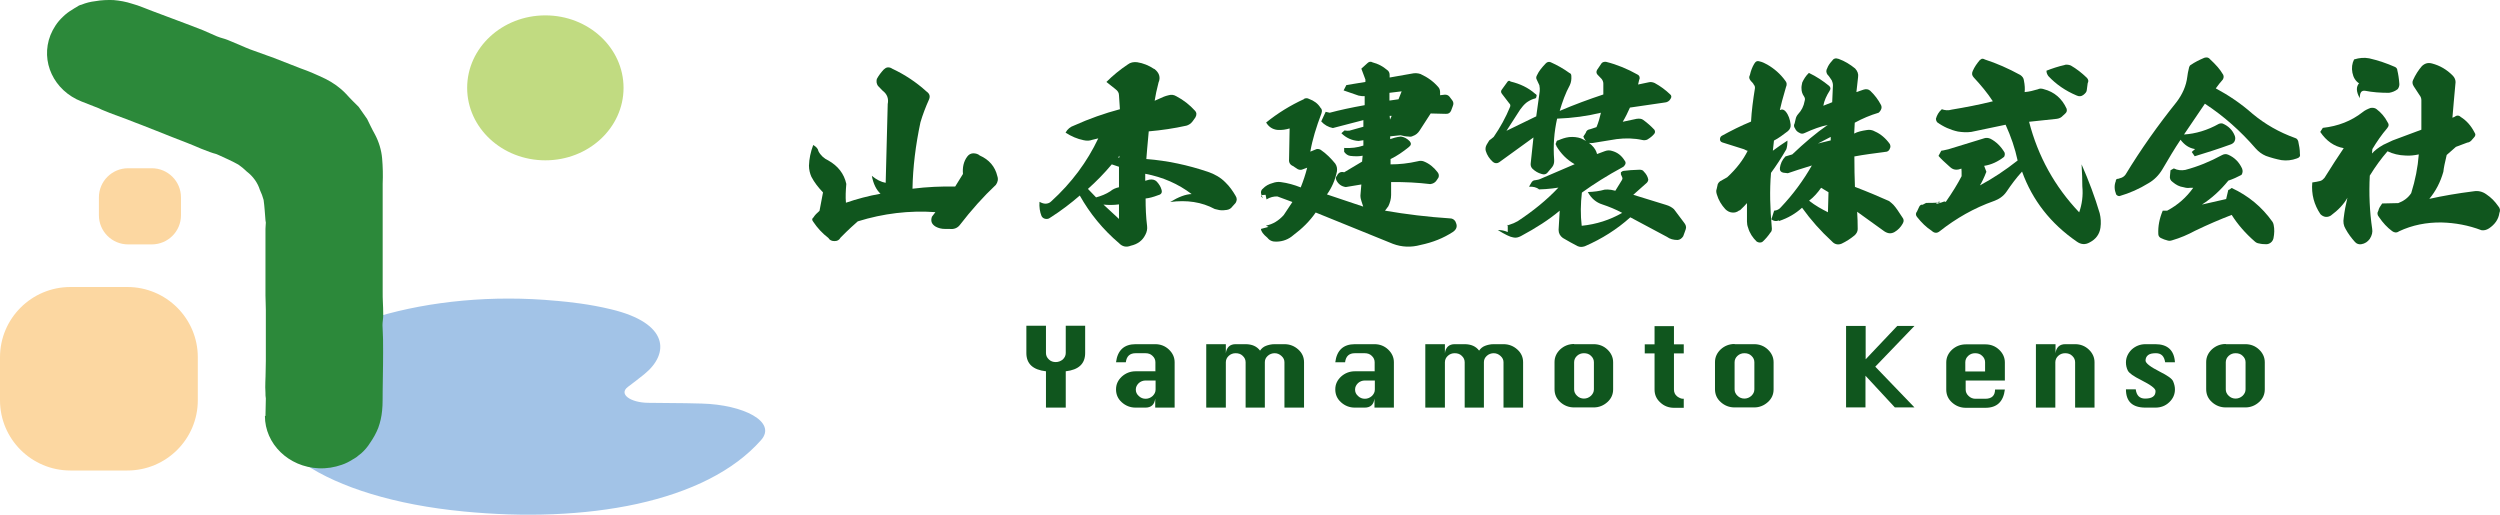<svg xmlns="http://www.w3.org/2000/svg" width="340" height="70" viewBox="0 0 340 70" fill="none"><path d="M120.252 9.413C120.403 9.263 120.579 9.163 120.78 9.163C120.981 9.163 121.157 9.213 121.333 9.338C123.043 10.141 124.602 11.169 126.01 12.448C126.437 12.749 126.538 13.1 126.336 13.552C125.884 14.555 125.482 15.608 125.18 16.637C124.526 19.721 124.149 22.756 124.099 25.665C126.085 25.415 128.021 25.339 129.907 25.364L130.963 23.659C130.887 22.781 131.038 21.979 131.541 21.301C131.767 21 132.019 20.875 132.345 20.85C132.722 20.85 133.024 20.95 133.25 21.151C134.508 21.703 135.337 22.656 135.639 23.96C135.79 24.386 135.689 24.788 135.438 25.139C133.728 26.744 132.094 28.575 130.51 30.631C130.183 31.032 129.705 31.208 129.127 31.133H128.499C128.046 31.133 127.644 31.032 127.267 30.832C126.714 30.506 126.538 30.079 126.739 29.477L127.216 28.851C123.671 28.6 120.127 29.026 116.657 30.105C116.23 30.481 115.425 31.183 114.319 32.312C114.118 32.663 113.866 32.788 113.489 32.788C113.112 32.788 112.835 32.663 112.659 32.362C111.805 31.71 111.151 30.982 110.598 30.155C110.397 29.904 110.422 29.728 110.623 29.578C110.824 29.252 111.101 28.976 111.453 28.675L111.93 26.167C111.302 25.515 110.749 24.813 110.346 24.035C110.145 23.584 110.02 23.057 110.02 22.53C110.045 21.602 110.246 20.649 110.598 19.721C111.025 19.972 111.251 20.223 111.302 20.549C111.578 21.101 112.056 21.552 112.659 21.828C113.942 22.555 114.796 23.609 115.098 25.013C115.023 25.916 114.972 26.769 115.048 27.571C116.506 27.07 118.09 26.643 119.749 26.343C119.171 25.816 118.769 24.988 118.568 23.91C119.196 24.436 119.85 24.762 120.453 24.863L120.73 14.153C120.881 13.401 120.654 12.799 120.026 12.323L119.397 11.671C119.196 11.37 119.171 11.069 119.247 10.743C119.498 10.266 119.85 9.815 120.227 9.413H120.252Z" fill="#10561E"></path><path d="M157.009 9.388C157.662 9.89 157.864 10.542 157.562 11.219C157.31 12.197 157.134 13.025 157.034 13.702L157.662 13.426C158.065 13.225 158.492 13.05 158.945 12.949C159.297 12.849 159.623 12.874 160.001 13.1C160.956 13.601 161.786 14.254 162.515 15.056C162.766 15.332 162.766 15.633 162.565 15.984L162.188 16.511C161.937 16.837 161.635 17.012 161.358 17.088C159.674 17.464 157.964 17.715 156.229 17.865C156.028 19.846 155.953 21.125 155.902 21.627C158.794 21.853 161.559 22.455 164.25 23.358C165.155 23.659 166.009 24.135 166.663 24.812C167.216 25.339 167.669 25.991 168.046 26.643C168.247 26.969 168.247 27.245 168.046 27.596L167.593 28.098C167.417 28.349 167.166 28.499 166.839 28.549L166.361 28.599C166.009 28.625 165.657 28.549 165.205 28.424C163.42 27.471 161.434 27.17 159.146 27.471C160.302 26.769 161.258 26.417 162.062 26.392C160.252 25.013 158.14 24.085 155.752 23.634V24.587L156.28 24.436C156.707 24.361 157.059 24.436 157.31 24.687C157.637 25.038 157.864 25.414 157.964 25.79C158.09 26.192 157.939 26.442 157.512 26.543C156.858 26.794 156.305 26.944 155.802 26.994C155.802 28.273 155.852 29.527 156.003 30.731C156.053 31.133 155.978 31.534 155.777 31.91C155.375 32.738 154.696 33.214 153.791 33.415C153.187 33.666 152.634 33.54 152.207 33.089C149.994 31.208 148.234 29.051 146.851 26.593C145.695 27.596 144.337 28.65 142.753 29.653C142.577 29.778 142.376 29.803 142.125 29.753C141.924 29.703 141.748 29.578 141.647 29.377C141.421 28.825 141.32 28.173 141.371 27.446C141.697 27.621 141.974 27.722 142.276 27.697C142.527 27.671 142.753 27.596 142.955 27.396C145.745 24.863 147.857 22.003 149.366 18.818L148.536 19.019C148.209 19.144 147.807 19.169 147.379 19.069C146.5 18.893 145.695 18.542 144.916 18.041C145.167 17.564 145.569 17.238 146.097 17.062C148.159 16.135 150.22 15.407 152.307 14.855L152.182 12.949C152.182 12.623 152.006 12.348 151.729 12.147L150.472 11.144C151.352 10.266 152.332 9.463 153.388 8.761C153.74 8.485 154.168 8.41 154.645 8.46C155.475 8.585 156.254 8.911 156.933 9.363L157.009 9.388ZM147.958 25.69L149.064 26.844C149.743 26.668 150.422 26.392 151 26.016C151.327 25.74 151.704 25.565 152.182 25.464V22.68L151.201 22.354C150.17 23.583 149.089 24.687 147.933 25.715L147.958 25.69ZM152.182 29.778V27.797C151.427 27.897 150.723 27.897 150.07 27.822L152.182 29.778ZM152.056 21.427H152.232V21.176L152.056 21.427Z" fill="#10561E"></path><path d="M177.324 13.451C177.576 13.326 177.802 13.326 178.028 13.451C178.707 13.702 179.235 14.078 179.587 14.655C179.788 14.831 179.838 15.081 179.713 15.432C179.009 17.288 178.481 18.994 178.204 20.624L179.059 20.273C179.26 20.248 179.436 20.273 179.612 20.373C180.391 20.9 181.045 21.577 181.598 22.254C181.824 22.605 181.875 22.906 181.824 23.308C181.573 24.537 181.095 25.565 180.467 26.443L185.395 28.098L185.168 27.396C185.093 27.17 185.017 26.894 185.017 26.593L185.143 25.088L183.031 25.439C182.453 25.364 182 25.038 181.749 24.511C181.623 24.261 181.674 24.06 181.824 23.91C182.026 23.458 182.378 23.308 182.805 23.433L185.244 21.978L185.319 21.176C184.841 21.276 184.263 21.276 183.635 21.201C183.283 21.151 183.031 20.95 182.805 20.649V20.122C183.76 20.172 184.615 20.072 185.42 19.796V19.069L184.766 19.169C183.861 19.119 183.056 18.743 182.428 18.116L182.855 17.74C183.107 17.79 183.333 17.79 183.534 17.765L185.42 17.238V16.335C184.112 16.661 182.704 17.038 181.271 17.414C180.643 17.288 180.115 16.987 179.687 16.511L180.291 15.207L180.844 15.332C182.151 14.981 183.76 14.63 185.596 14.304V13.075C185.395 13.1 185.118 13.075 184.766 13L182.73 12.297L183.107 11.57L185.696 11.144V10.818L185.143 9.338L185.973 8.586C186.174 8.385 186.425 8.335 186.677 8.485C187.456 8.686 188.085 9.037 188.613 9.488C188.864 9.639 188.99 9.89 188.99 10.191V10.542L191.982 10.015C192.409 9.915 192.811 9.94 193.188 10.065C194.169 10.517 194.974 11.094 195.652 11.896C195.803 12.072 195.854 12.322 195.854 12.598V12.95L196.507 12.874C196.759 12.874 196.96 12.95 197.111 13.125L197.513 13.652C197.689 13.902 197.714 14.128 197.563 14.479L197.337 15.081C197.186 15.382 196.96 15.508 196.583 15.483L194.571 15.432L193.063 17.765C192.837 18.116 192.535 18.367 192.158 18.492C191.982 18.593 191.781 18.618 191.554 18.567C191.202 18.567 190.85 18.492 190.473 18.392L189.065 18.542V18.919C189.417 18.793 189.895 18.643 190.523 18.567C191.001 18.643 191.403 18.868 191.73 19.22C191.957 19.495 191.931 19.746 191.605 19.997C190.8 20.649 189.97 21.226 189.116 21.627V22.355C190.297 22.355 191.529 22.229 192.837 21.928C193.088 21.853 193.39 21.853 193.641 21.953C194.395 22.254 194.999 22.756 195.502 23.408C195.703 23.659 195.728 23.91 195.627 24.16L195.3 24.637C195.124 24.837 194.898 24.988 194.521 25.038C192.837 24.837 191.077 24.737 189.191 24.762V26.518C189.191 27.07 189.04 27.571 188.814 28.048L188.361 28.65C191.253 29.151 194.169 29.502 197.236 29.703C197.488 29.703 197.764 29.828 197.94 30.129L198.066 30.455C198.192 30.857 198.041 31.233 197.613 31.534C196.306 32.387 194.873 32.963 193.188 33.315C191.906 33.666 190.649 33.615 189.442 33.164L178.933 28.9C178.129 30.079 177.098 31.082 175.891 31.985C175.262 32.537 174.508 32.838 173.628 32.863C173.1 32.888 172.673 32.738 172.371 32.336C171.793 31.86 171.516 31.484 171.491 31.133L172.522 30.857L172.17 30.681C173.125 30.506 173.93 29.979 174.584 29.252L175.765 27.471L173.729 26.718C173.251 26.693 172.723 26.819 172.245 27.12L172.12 26.493C171.466 26.493 171.34 26.643 171.768 26.944C171.592 26.668 171.516 26.443 171.491 26.192C171.491 25.991 171.567 25.791 171.743 25.665C172.12 25.264 172.547 25.038 173.1 24.888C173.452 24.762 173.779 24.712 174.181 24.762C175.137 24.888 176.017 25.138 176.897 25.489C177.249 24.612 177.55 23.709 177.777 22.806L177.098 23.057C176.922 23.132 176.696 23.107 176.494 23.007L175.841 22.58C175.438 22.405 175.262 22.079 175.313 21.652L175.388 17.464C174.91 17.614 174.357 17.715 173.704 17.665C173.075 17.589 172.547 17.263 172.195 16.661C173.779 15.382 175.489 14.329 177.349 13.476L177.324 13.451ZM190.197 13.501L190.624 12.423L188.965 12.623V13.677L190.197 13.501ZM189.065 16.21L189.266 15.758H188.99L189.04 16.235H189.065V16.21Z" fill="#10561E"></path><path d="M208.927 15.834L209.404 12.398C209.429 12.122 209.404 11.871 209.354 11.595L209.027 10.893C208.876 10.642 208.902 10.442 209.052 10.191C209.279 9.689 209.681 9.188 210.234 8.611C210.41 8.435 210.636 8.36 210.888 8.46C211.793 8.862 212.673 9.363 213.427 9.915C213.628 9.99 213.704 10.116 213.704 10.367C213.729 10.793 213.678 11.194 213.502 11.57C212.899 12.674 212.472 13.878 212.12 15.082C214.106 14.229 216.092 13.502 218.053 12.849V11.37C218.053 11.169 217.978 10.943 217.827 10.743L217.249 10.141C217.098 9.965 217.073 9.739 217.198 9.514L217.827 8.586C217.978 8.435 218.179 8.385 218.43 8.41C219.939 8.786 221.372 9.388 222.704 10.141C222.855 10.216 222.931 10.316 222.981 10.467C223.006 10.592 223.006 10.718 222.931 10.843L222.78 11.495L224.213 11.194C224.489 11.119 224.766 11.169 225.042 11.294C225.822 11.721 226.501 12.222 227.129 12.824C227.33 12.975 227.356 13.2 227.205 13.426C227.029 13.752 226.752 13.928 226.325 13.953L221.673 14.63C221.397 15.257 221.07 15.934 220.693 16.561L222.579 16.16C222.956 16.11 223.257 16.135 223.484 16.311C224.037 16.712 224.54 17.163 224.992 17.64C225.118 17.84 225.118 18.041 224.967 18.216C224.741 18.492 224.439 18.743 224.012 18.994C223.811 19.069 223.584 19.094 223.383 19.044C222.227 18.793 221.07 18.768 219.863 18.919C219.059 19.044 217.978 19.22 216.62 19.445C216.419 19.471 216.243 19.471 216.042 19.42C215.69 19.245 215.463 18.944 215.338 18.568L215.665 18.066C215.74 17.765 215.941 17.615 216.293 17.564L217.123 17.289C217.399 16.637 217.575 15.984 217.726 15.332C215.866 15.784 213.88 16.06 211.768 16.135C211.365 17.916 211.215 19.797 211.365 21.753C211.391 22.154 211.29 22.48 211.089 22.731L210.536 23.383C210.309 23.709 209.983 23.784 209.656 23.659C209.178 23.534 208.776 23.283 208.424 22.957C208.223 22.756 208.147 22.505 208.172 22.254L208.55 18.693L203.873 22.079C203.597 22.254 203.295 22.229 203.044 22.029C202.566 21.602 202.239 21.101 202.063 20.524C201.988 20.223 202.038 19.947 202.189 19.671L202.541 19.094C202.792 18.919 202.993 18.743 203.144 18.618C204.024 17.339 204.778 15.984 205.382 14.505C205.432 14.329 205.407 14.179 205.256 14.053L204.275 12.774C204.099 12.573 204.099 12.348 204.275 12.147L204.929 11.244C205.08 10.968 205.256 10.918 205.457 11.094C206.714 11.395 207.846 11.921 208.776 12.749C208.977 12.849 209.027 12.975 208.952 13.125C208.952 13.301 208.826 13.426 208.625 13.426C208.223 13.552 207.871 13.752 207.569 13.978C207.242 14.254 206.991 14.555 206.739 14.906L204.879 17.79L208.851 15.859L208.927 15.834ZM211.692 19.822C211.541 19.696 211.541 19.521 211.642 19.395C211.667 19.195 211.793 19.069 211.969 19.069C212.371 18.894 212.824 18.718 213.402 18.643C213.98 18.593 214.508 18.643 215.011 18.819C215.564 19.069 216.042 19.345 216.444 19.721C216.871 20.123 217.098 20.524 217.198 20.95L218.279 20.549C218.631 20.424 218.908 20.424 219.235 20.524C219.989 20.725 220.542 21.176 220.944 21.828C221.095 22.004 221.12 22.204 221.02 22.38C220.944 22.53 220.819 22.681 220.643 22.756C218.606 23.86 216.771 25.013 215.137 26.192C214.961 27.697 214.936 29.227 215.112 30.706C217.123 30.506 218.958 29.904 220.618 28.951C219.738 28.474 218.807 28.098 217.902 27.797C217.098 27.546 216.419 26.995 215.941 26.117C216.746 26.092 217.55 25.991 218.229 25.791C218.481 25.766 218.782 25.766 219.109 25.816L219.687 25.941L220.567 24.512C220.643 24.386 220.693 24.236 220.618 24.11L220.442 23.709V23.433C220.592 23.308 220.718 23.233 220.869 23.233C221.397 23.157 222.101 23.107 222.981 23.082C223.257 23.082 223.459 23.157 223.559 23.333C223.886 23.659 224.087 24.01 224.163 24.411C224.163 24.537 224.112 24.687 223.987 24.838L222.126 26.493L226.601 27.872C227.029 27.998 227.381 28.198 227.657 28.449L229.015 30.255C229.266 30.556 229.367 30.857 229.266 31.158C229.191 31.409 229.065 31.71 228.914 32.136C228.713 32.437 228.462 32.612 228.16 32.638C227.607 32.638 227.104 32.512 226.702 32.211L221.724 29.553C219.914 31.183 217.852 32.487 215.539 33.49C215.162 33.616 214.86 33.616 214.533 33.465C213.854 33.114 213.176 32.738 212.547 32.362C212.17 32.086 211.969 31.735 211.969 31.258L212.12 28.65C210.661 29.879 208.902 31.007 206.84 32.111C206.488 32.286 206.161 32.387 205.784 32.286C205.382 32.236 204.678 31.885 203.697 31.283C204.175 31.283 204.602 31.358 205.055 31.559V30.556L204.929 30.706C204.929 30.706 205.155 30.581 205.306 30.556C205.658 30.456 206.06 30.28 206.412 30.079C208.499 28.7 210.335 27.22 211.944 25.515C210.863 25.69 209.631 25.791 208.273 25.766H209.354C208.952 25.465 208.499 25.364 207.946 25.39L208.298 24.788C208.424 24.612 208.575 24.512 208.776 24.512C209.052 24.487 209.354 24.411 209.656 24.261L214.156 22.33C213.1 21.728 212.27 20.9 211.642 19.822H211.692Z" fill="#10561E"></path><path d="M236.557 28.6C236.256 28.851 235.904 28.951 235.552 28.901C235.225 28.876 234.898 28.7 234.647 28.449C234.119 27.872 233.716 27.22 233.49 26.443C233.389 26.142 233.389 25.866 233.465 25.715L233.616 25.038C233.666 24.913 233.767 24.788 233.917 24.662L234.898 24.11C236.155 22.957 237.085 21.728 237.689 20.499C237.638 20.524 237.462 20.449 237.186 20.298L234.244 19.37C234.018 19.295 233.917 19.145 233.917 18.944C233.917 18.743 233.993 18.568 234.169 18.467C235.451 17.765 236.733 17.113 238.141 16.536C238.217 15.082 238.418 13.577 238.669 12.022C238.694 11.821 238.644 11.646 238.518 11.52C238.493 11.445 238.418 11.319 238.292 11.194C238.192 11.094 238.091 10.993 238.066 10.943C237.865 10.693 237.84 10.467 237.99 10.191C238.116 9.614 238.317 9.112 238.569 8.686C238.77 8.335 238.996 8.235 239.348 8.36C239.7 8.435 240.027 8.611 240.354 8.786C241.309 9.338 242.139 10.065 242.792 10.968C243.019 11.219 243.044 11.52 242.893 11.846C242.44 13.351 242.189 14.379 242.063 14.956H242.114C242.365 14.831 242.591 14.881 242.843 15.157C243.245 15.633 243.446 16.26 243.522 16.912C243.572 17.263 243.446 17.59 243.144 17.84C242.516 18.317 241.938 18.768 241.259 19.119L241.108 20.499C241.762 20.022 242.415 19.546 243.094 19.119C243.094 19.596 243.044 19.997 242.943 20.298C242.264 21.477 241.561 22.555 240.857 23.508C240.655 25.916 240.731 28.374 240.957 30.882C241.007 31.233 240.957 31.484 240.756 31.659C240.454 32.111 240.102 32.512 239.75 32.838C239.65 32.938 239.499 32.989 239.348 32.989C239.222 32.989 239.046 32.938 238.921 32.863C238.368 32.337 237.94 31.684 237.739 30.957C237.638 30.706 237.588 30.43 237.588 30.13V27.622C237.387 27.872 237.06 28.198 236.608 28.625L236.557 28.6ZM241.913 29.979C241.561 30.13 241.209 30.079 240.907 29.829L241.284 28.65C241.686 28.625 241.988 28.449 242.214 28.173C243.874 26.418 245.256 24.537 246.413 22.505C245.055 22.907 243.974 23.283 243.144 23.559L242.516 23.483C242.189 23.408 242.038 23.207 242.063 22.856C242.139 22.279 242.365 21.753 242.818 21.276L243.748 21C245.382 19.445 246.966 18.091 248.575 16.988C247.62 17.188 246.564 17.564 245.432 18.091C245.181 18.216 244.955 18.216 244.728 18.066C244.452 17.941 244.251 17.765 244.125 17.464C243.974 17.263 243.924 17.038 244.075 16.762L244.226 16.11C244.276 15.909 244.376 15.709 244.552 15.508C245.005 15.031 245.307 14.454 245.432 13.727C245.508 13.501 245.483 13.326 245.357 13.125C245.105 12.774 245.005 12.423 245.005 12.047C244.98 11.821 245.03 11.57 245.105 11.219C245.307 10.793 245.558 10.341 246.011 9.915C247.067 10.417 247.947 11.018 248.751 11.671C248.977 11.871 249.002 12.097 248.826 12.348C248.399 13.025 248.097 13.677 247.972 14.379L249.178 13.903L249.279 11.62C249.279 11.37 249.229 11.194 249.128 10.943C248.877 10.567 248.701 10.291 248.55 10.166C248.349 9.89 248.324 9.564 248.5 9.288C248.625 8.937 248.852 8.611 249.128 8.31C249.354 7.959 249.631 7.858 250.058 8.009C250.888 8.31 251.617 8.761 252.296 9.313C252.623 9.664 252.774 10.065 252.698 10.492L252.472 12.523L253.427 12.197C253.779 12.072 254.106 12.122 254.358 12.348C254.961 12.925 255.439 13.552 255.816 14.279C255.891 14.429 255.916 14.605 255.866 14.78C255.791 15.006 255.665 15.182 255.489 15.332C254.383 15.658 253.302 16.11 252.246 16.687L252.17 18.166C252.623 17.916 253.201 17.79 253.855 17.69C254.257 17.615 254.634 17.665 255.011 17.89C255.766 18.216 256.47 18.818 257.023 19.596C257.123 19.847 257.123 20.022 257.023 20.198L256.972 20.323C256.847 20.549 256.646 20.649 256.444 20.649C254.936 20.85 253.528 21.026 252.195 21.276C252.195 22.806 252.221 24.186 252.271 25.415C254.106 26.117 255.69 26.794 256.922 27.346C257.174 27.546 257.35 27.697 257.5 27.847C257.852 28.224 258.229 28.8 258.682 29.503C258.933 29.803 258.959 30.105 258.757 30.43C258.506 30.882 258.129 31.283 257.651 31.559C257.199 31.81 256.771 31.785 256.268 31.459L252.573 28.8C252.623 29.578 252.648 30.355 252.648 31.158C252.648 31.484 252.472 31.785 252.221 32.011C251.642 32.487 251.089 32.838 250.461 33.139C249.983 33.34 249.505 33.239 249.153 32.838C247.62 31.434 246.262 29.904 245.08 28.249C244.2 29.051 243.17 29.653 241.963 30.054L241.913 29.979ZM248.6 28.876L248.676 26.142L247.67 25.54C247.217 26.192 246.664 26.819 246.036 27.296C246.891 27.973 247.771 28.449 248.575 28.851L248.6 28.876ZM247.142 19.546C247.695 19.42 248.273 19.245 248.977 19.094V18.618C248.298 18.969 247.72 19.27 247.142 19.571V19.546Z" fill="#10561E"></path><path d="M264.088 14.856C264.516 15.006 264.943 15.056 265.446 14.906C267.256 14.605 269.117 14.254 271.027 13.777C270.298 12.649 269.393 11.57 268.438 10.542C268.186 10.266 268.136 10.015 268.287 9.664C268.538 9.087 268.865 8.636 269.242 8.185C269.293 8.134 269.393 8.084 269.544 7.984C269.67 7.984 269.821 8.009 269.921 8.084C271.555 8.611 273.139 9.313 274.748 10.191C275.05 10.392 275.226 10.642 275.251 10.943C275.377 11.57 275.402 12.097 275.352 12.523C275.98 12.473 276.533 12.323 277.137 12.147C277.388 12.022 277.64 12.022 277.941 12.122C279.4 12.498 280.43 13.401 281.059 14.781C281.134 15.056 281.084 15.257 280.858 15.458L280.556 15.734C280.33 15.985 280.078 16.11 279.726 16.16L275.955 16.561C277.162 21.251 279.45 25.39 282.769 28.876C283.146 27.797 283.322 26.618 283.196 25.339C283.196 24.562 283.171 23.534 283.095 22.355C284.076 24.587 284.906 26.794 285.559 29.001C285.71 29.628 285.76 30.28 285.66 30.982C285.534 31.86 285.031 32.537 284.202 32.964C283.598 33.315 282.995 33.265 282.417 32.838C278.897 30.405 276.408 27.245 275 23.333C274.195 24.211 273.516 25.139 272.888 26.067C272.461 26.694 271.857 27.095 271.153 27.346C268.463 28.299 266.049 29.678 263.787 31.459C263.41 31.76 263.058 31.71 262.706 31.384C262.002 30.932 261.348 30.305 260.694 29.478C260.493 29.202 260.543 28.976 260.719 28.75L261.021 28.098C261.147 27.872 261.323 27.797 261.474 27.847L261.951 27.597C263.359 27.597 263.988 27.546 263.862 27.471C263.761 27.396 263.611 27.421 263.485 27.546C263.284 27.697 263.284 27.772 263.485 27.697C263.611 27.672 263.787 27.622 263.938 27.572C264.063 27.521 264.239 27.471 264.365 27.421C264.491 27.396 264.566 27.396 264.566 27.421C264.541 27.446 264.566 27.471 264.616 27.471C265.547 26.142 266.251 24.988 266.779 23.96C266.779 23.458 266.779 23.107 266.753 22.932L266.326 23.057C265.899 23.132 265.547 23.032 265.22 22.731C264.491 22.079 263.937 21.577 263.636 21.201L264.013 20.499C264.013 20.499 264.44 20.449 264.993 20.298L269.896 18.793C270.147 18.718 270.399 18.743 270.701 18.869C271.48 19.27 272.134 19.922 272.611 20.725C272.687 20.925 272.662 21.126 272.561 21.326C271.731 21.979 270.826 22.405 269.846 22.555L270.147 23.358C269.821 24.211 269.519 24.813 269.268 25.214C271.002 24.286 272.712 23.157 274.396 21.828C274.044 20.173 273.491 18.568 272.762 16.963L268.086 17.941C267.482 18.016 266.904 17.991 266.276 17.89C265.245 17.665 264.289 17.238 263.435 16.611C263.334 16.461 263.284 16.285 263.284 16.16C263.41 15.684 263.661 15.232 264.063 14.881L264.088 14.856ZM280.833 8.812C281.109 8.761 281.386 8.812 281.637 8.912C282.417 9.363 283.121 9.915 283.799 10.567C284.026 10.793 284.076 11.044 283.925 11.319L283.799 12.273C283.774 12.523 283.598 12.699 283.347 12.9C283.07 13.125 282.743 13.15 282.391 12.975C280.908 12.348 279.626 11.47 278.57 10.341C278.419 10.116 278.319 9.915 278.319 9.614C279.098 9.313 279.902 9.037 280.808 8.837L280.833 8.812Z" fill="#10561E"></path><path d="M296.546 19.019C295.767 20.173 294.962 21.527 294.082 23.032C293.604 23.834 292.951 24.486 292.197 24.913C290.939 25.69 289.632 26.267 288.249 26.668C288.048 26.668 287.922 26.593 287.797 26.443C287.545 25.791 287.52 25.214 287.746 24.637C287.746 24.411 287.847 24.311 288.098 24.311L288.325 24.235C288.652 24.16 288.903 23.985 289.079 23.734C291.166 20.298 293.479 17.038 295.993 13.902C296.797 12.849 297.325 11.695 297.476 10.416C297.501 10.14 297.577 9.739 297.728 9.112C297.778 8.987 297.853 8.861 297.979 8.811C298.482 8.46 299.085 8.159 299.789 7.858C300.116 7.758 300.393 7.808 300.594 8.084C301.298 8.736 301.926 9.413 302.354 10.166C302.454 10.391 302.429 10.592 302.303 10.818C301.977 11.169 301.675 11.57 301.348 12.021C303.083 12.95 304.767 14.078 306.326 15.457C308.036 16.887 309.972 17.991 312.134 18.768C312.36 18.818 312.486 18.994 312.561 19.22C312.687 19.796 312.788 20.323 312.788 20.95C312.863 21.251 312.712 21.452 312.36 21.552C311.681 21.803 310.977 21.878 310.273 21.778C309.595 21.652 308.865 21.452 308.161 21.201C307.633 20.975 307.181 20.649 306.779 20.198C304.717 17.815 302.429 15.784 299.865 14.103L297.024 18.292C298.608 18.191 300.217 17.715 301.775 16.837C302.002 16.762 302.178 16.762 302.303 16.812C303.058 17.138 303.636 17.69 303.938 18.492C304.013 18.718 304.013 18.919 303.938 19.119C303.862 19.37 303.661 19.52 303.435 19.621C301.574 20.298 299.89 20.825 298.482 21.251L298.08 20.674C298.08 20.674 298.331 20.423 298.532 20.273C297.703 20.148 297.074 19.696 296.546 18.994V19.019ZM303.108 25.841L303.51 25.565C305.773 26.618 307.608 28.123 309.067 30.18C309.142 30.305 309.192 30.455 309.217 30.581C309.343 31.183 309.318 31.76 309.192 32.412C309.117 32.738 308.916 32.989 308.589 33.139C308.463 33.189 308.312 33.214 308.237 33.214C307.885 33.214 307.533 33.189 307.256 33.114C307.03 33.089 306.854 33.014 306.678 32.863C305.371 31.735 304.315 30.506 303.51 29.227C301.951 29.828 300.292 30.531 298.532 31.383C297.552 31.91 296.521 32.361 295.389 32.688C295.138 32.763 294.987 32.763 294.811 32.713C294.484 32.637 294.158 32.512 293.856 32.361C293.63 32.236 293.529 32.035 293.529 31.81C293.479 30.782 293.68 29.728 294.132 28.65H294.736C296.194 27.872 297.351 26.844 298.281 25.54H297.853C297.577 25.59 297.325 25.565 296.973 25.465C296.395 25.389 295.943 25.138 295.49 24.762C295.163 24.537 295.063 24.261 295.113 23.935L295.188 23.157L295.641 22.906C296.144 23.157 296.672 23.207 297.2 23.107C298.909 22.655 300.569 21.978 302.178 21.101C302.454 20.95 302.756 20.9 303.058 21.05C303.913 21.427 304.516 22.054 304.918 22.906C305.044 23.232 305.019 23.508 304.843 23.784C304.265 24.085 303.686 24.361 303.058 24.562C301.977 25.891 300.795 26.969 299.462 27.822C301.65 27.32 302.756 27.07 302.756 27.07L303.058 25.791L303.108 25.841Z" fill="#10561E"></path><path d="M317.062 29.277C316.534 29.628 316.006 29.553 315.578 29.126C314.723 27.847 314.321 26.418 314.472 24.813C314.874 24.762 315.251 24.687 315.553 24.612C315.805 24.537 315.981 24.361 316.131 24.186C317.112 22.631 317.967 21.276 318.746 20.148C317.439 19.922 316.383 19.169 315.553 17.941L315.905 17.389C317.967 17.163 319.777 16.461 321.311 15.257C321.612 15.006 321.989 14.831 322.392 14.68C322.718 14.63 322.995 14.68 323.196 14.831C323.825 15.307 324.328 15.884 324.705 16.611C324.906 16.887 324.906 17.138 324.654 17.439C323.9 18.317 323.246 19.27 322.643 20.273L322.593 20.875C322.945 20.474 323.422 20.098 324.126 19.696L325.409 19.094L329.306 17.64V13.627C329.306 13.376 329.23 13.15 329.029 12.899L328.275 11.746C328.074 11.445 328.049 11.144 328.174 10.893C328.501 10.166 328.903 9.539 329.381 8.987C329.783 8.611 330.211 8.485 330.764 8.636C331.82 8.912 332.775 9.464 333.58 10.291C333.831 10.542 333.957 10.868 333.957 11.169C333.932 11.294 333.881 12.147 333.731 13.652C333.605 15.182 333.529 15.984 333.529 16.009L333.781 15.909C334.108 15.658 334.409 15.658 334.661 15.909C335.465 16.411 336.069 17.113 336.521 17.991C336.722 18.267 336.672 18.492 336.446 18.718L336.245 18.944C336.044 19.22 335.817 19.37 335.541 19.395L334.007 19.972L332.75 21.076C332.499 22.104 332.348 22.856 332.297 23.358C331.895 24.788 331.242 26.016 330.387 27.045C332.197 26.643 334.208 26.292 336.421 26.016C337.024 25.916 337.602 26.041 338.13 26.418C338.809 26.869 339.312 27.396 339.765 28.048C340.016 28.324 340.066 28.625 339.915 28.976C339.79 29.854 339.287 30.531 338.507 31.058C338.156 31.283 337.829 31.358 337.477 31.308C335.692 30.631 333.907 30.305 332.046 30.255C330.01 30.23 328.074 30.606 326.263 31.459C325.962 31.684 325.635 31.659 325.333 31.434C324.654 30.932 324.076 30.305 323.548 29.528C323.297 29.227 323.272 28.951 323.448 28.675C323.523 28.324 323.724 28.023 323.976 27.672L326.163 27.622C326.892 27.346 327.495 26.919 327.923 26.267C328.476 24.512 328.828 22.731 328.954 21C328.35 21.126 327.747 21.201 327.118 21.151C326.263 21.126 325.434 20.925 324.705 20.574C323.85 21.552 323.045 22.656 322.291 23.885C322.165 26.317 322.266 28.75 322.618 31.133C322.693 31.559 322.593 32.011 322.291 32.487C322.015 32.863 321.637 33.139 321.135 33.214C320.808 33.265 320.506 33.164 320.28 32.913C319.802 32.387 319.35 31.785 318.998 31.133C318.721 30.681 318.646 30.18 318.746 29.628C318.847 28.75 319.023 27.822 319.249 26.894C318.771 27.772 317.967 28.6 317.011 29.302L317.062 29.277ZM320.808 11.319C320.355 11.018 320.053 10.542 319.928 9.89C319.802 9.238 319.877 8.636 320.154 8.084C320.883 7.858 321.537 7.808 322.216 7.934C323.422 8.21 324.604 8.611 325.736 9.112C325.937 9.213 326.037 9.388 326.037 9.564C326.163 10.065 326.263 10.717 326.314 11.445C326.314 11.696 326.238 11.921 326.087 12.122C325.736 12.398 325.358 12.548 324.906 12.624C323.749 12.624 322.668 12.548 321.663 12.348C321.135 12.273 320.933 12.598 320.933 13.351C320.431 12.473 320.405 11.796 320.858 11.294L320.808 11.319Z" fill="#10561E"></path><path d="M142.251 55.436V50.495C140.466 50.294 139.586 49.467 139.586 48.012V44.3H142.251V48.012C142.251 48.338 142.377 48.639 142.654 48.89C142.905 49.141 143.232 49.241 143.584 49.241C143.936 49.241 144.263 49.115 144.539 48.89C144.791 48.639 144.942 48.363 144.942 48.012V44.3H147.581V48.012C147.581 49.467 146.702 50.294 144.942 50.495V55.436H142.277H142.251Z" fill="#10561E"></path><path d="M157.135 50.52V49.266C157.135 48.94 157.01 48.639 156.733 48.388C156.482 48.137 156.155 48.037 155.778 48.037H154.445C153.666 48.037 153.213 48.438 153.113 49.266H151.78C151.981 47.636 152.887 46.808 154.445 46.808H157.11C157.839 46.808 158.468 47.059 158.971 47.535C159.474 48.012 159.75 48.589 159.75 49.266V55.436H157.11V54.207C157.01 55.034 156.557 55.436 155.778 55.436H154.445C153.716 55.436 153.088 55.185 152.56 54.708C152.032 54.232 151.78 53.655 151.78 52.953C151.78 52.251 152.057 51.699 152.56 51.222C153.088 50.746 153.716 50.495 154.445 50.495H157.11L157.135 50.52ZM157.135 51.749H155.803C155.451 51.749 155.124 51.874 154.873 52.1C154.621 52.351 154.47 52.627 154.47 52.978C154.47 53.329 154.596 53.605 154.873 53.856C155.124 54.106 155.451 54.232 155.803 54.232C156.155 54.232 156.482 54.106 156.758 53.856C157.01 53.605 157.161 53.329 157.161 52.978V51.749H157.135Z" fill="#10561E"></path><path d="M172.044 55.436H169.404V49.266C169.404 48.94 169.279 48.639 169.002 48.388C168.751 48.137 168.424 48.037 168.047 48.037C167.67 48.037 167.368 48.162 167.117 48.388C166.865 48.614 166.714 48.915 166.714 49.266V55.436H164.049V46.808H166.714V48.037C166.765 47.611 166.915 47.31 167.142 47.109C167.368 46.908 167.67 46.808 168.047 46.808H169.379C170.284 46.808 170.938 47.109 171.366 47.686C171.567 47.385 171.843 47.159 172.17 47.034C172.497 46.908 172.899 46.808 173.352 46.808H174.684C175.413 46.808 176.042 47.059 176.57 47.535C177.098 48.012 177.349 48.589 177.349 49.266V55.436H174.684V49.266C174.684 48.94 174.559 48.664 174.282 48.413C174.005 48.162 173.704 48.037 173.352 48.037C173 48.037 172.673 48.162 172.422 48.388C172.145 48.639 172.019 48.915 172.019 49.266V55.436H172.044Z" fill="#10561E"></path><path d="M186.954 50.52V49.266C186.954 48.94 186.828 48.639 186.552 48.388C186.3 48.137 185.973 48.037 185.596 48.037H184.264C183.484 48.037 183.032 48.438 182.931 49.266H181.599C181.8 47.636 182.705 46.808 184.264 46.808H186.929C187.658 46.808 188.286 47.059 188.789 47.535C189.292 48.012 189.569 48.589 189.569 49.266V55.436H186.929V54.207C186.828 55.034 186.376 55.436 185.596 55.436H184.264C183.535 55.436 182.906 55.185 182.378 54.708C181.85 54.232 181.599 53.655 181.599 52.953C181.599 52.251 181.875 51.699 182.378 51.222C182.906 50.746 183.535 50.495 184.264 50.495H186.929L186.954 50.52ZM186.954 51.749H185.621C185.269 51.749 184.942 51.874 184.691 52.1C184.44 52.351 184.289 52.627 184.289 52.978C184.289 53.329 184.414 53.605 184.691 53.856C184.942 54.106 185.269 54.232 185.621 54.232C185.973 54.232 186.3 54.106 186.577 53.856C186.828 53.605 186.979 53.329 186.979 52.978V51.749H186.954Z" fill="#10561E"></path><path d="M201.837 55.436H199.197V49.266C199.197 48.94 199.072 48.639 198.795 48.388C198.544 48.137 198.217 48.037 197.84 48.037C197.463 48.037 197.161 48.162 196.91 48.388C196.658 48.614 196.507 48.915 196.507 49.266V55.436H193.842V46.808H196.507V48.037C196.558 47.611 196.708 47.31 196.935 47.109C197.161 46.908 197.463 46.808 197.84 46.808H199.172C200.077 46.808 200.731 47.109 201.159 47.686C201.36 47.385 201.636 47.159 201.963 47.034C202.29 46.908 202.692 46.808 203.145 46.808H204.477C205.206 46.808 205.835 47.059 206.363 47.535C206.891 48.012 207.142 48.589 207.142 49.266V55.436H204.477V49.266C204.477 48.94 204.352 48.664 204.075 48.413C203.798 48.162 203.497 48.037 203.145 48.037C202.793 48.037 202.466 48.162 202.214 48.388C201.938 48.639 201.812 48.915 201.812 49.266V55.436H201.837Z" fill="#10561E"></path><path d="M214.081 46.808H216.746C217.475 46.808 218.104 47.059 218.607 47.535C219.109 48.012 219.386 48.589 219.386 49.266V52.953C219.386 53.63 219.135 54.207 218.607 54.683C218.079 55.16 217.45 55.41 216.746 55.41H214.081C213.352 55.41 212.723 55.16 212.195 54.683C211.667 54.207 211.416 53.63 211.416 52.928V49.241C211.416 48.564 211.693 47.987 212.195 47.51C212.723 47.034 213.352 46.783 214.081 46.783V46.808ZM214.081 49.266V52.953C214.081 53.279 214.207 53.58 214.483 53.831C214.735 54.081 215.062 54.207 215.414 54.207C215.766 54.207 216.092 54.081 216.369 53.831C216.62 53.58 216.771 53.304 216.771 52.953V49.266C216.771 48.94 216.645 48.639 216.369 48.388C216.118 48.137 215.791 48.037 215.414 48.037C215.036 48.037 214.735 48.162 214.483 48.388C214.232 48.614 214.081 48.915 214.081 49.266Z" fill="#10561E"></path><path d="M225.019 44.35H227.658V46.833H228.991V48.062H227.658V52.978C227.658 53.379 227.809 53.68 228.086 53.906C228.362 54.106 228.639 54.232 228.865 54.232H228.991V55.461H227.658C226.929 55.461 226.301 55.21 225.798 54.733C225.27 54.257 225.019 53.68 225.019 52.978V48.062H223.686V46.833H225.019V44.35Z" fill="#10561E"></path><path d="M235.904 46.808H238.569C239.298 46.808 239.927 47.059 240.43 47.535C240.933 48.012 241.209 48.589 241.209 49.266V52.953C241.209 53.63 240.958 54.207 240.43 54.683C239.902 55.16 239.273 55.41 238.569 55.41H235.904C235.175 55.41 234.547 55.16 234.019 54.683C233.491 54.207 233.239 53.63 233.239 52.928V49.241C233.239 48.564 233.516 47.987 234.019 47.51C234.547 47.034 235.175 46.783 235.904 46.783V46.808ZM235.904 49.266V52.953C235.904 53.279 236.03 53.58 236.307 53.831C236.558 54.081 236.885 54.207 237.237 54.207C237.589 54.207 237.916 54.081 238.192 53.831C238.444 53.58 238.594 53.304 238.594 52.953V49.266C238.594 48.94 238.469 48.639 238.192 48.388C237.941 48.137 237.614 48.037 237.237 48.037C236.86 48.037 236.558 48.162 236.307 48.388C236.055 48.614 235.904 48.915 235.904 49.266Z" fill="#10561E"></path><path d="M251.065 55.435V44.325H253.73V48.864L258.029 44.325H260.367L255.037 49.868L260.367 55.41H257.702L253.705 51.097V55.41H251.04L251.065 55.435Z" fill="#10561E"></path><path d="M272.636 51.749H267.331V52.978C267.331 53.304 267.457 53.605 267.733 53.855C267.984 54.106 268.311 54.232 268.663 54.232H269.996C270.876 54.232 271.328 53.805 271.328 52.978H272.661C272.46 54.633 271.58 55.461 270.021 55.461H267.356C266.627 55.461 265.998 55.21 265.47 54.733C264.942 54.257 264.691 53.68 264.691 52.978V49.291C264.691 48.614 264.967 48.037 265.47 47.56C265.998 47.084 266.627 46.833 267.356 46.833H270.021C270.75 46.833 271.379 47.084 271.881 47.56C272.384 48.037 272.661 48.614 272.661 49.291V51.774L272.636 51.749ZM267.306 50.52H269.971V49.266C269.971 48.94 269.845 48.639 269.568 48.388C269.317 48.137 268.99 48.037 268.613 48.037C268.236 48.037 267.934 48.162 267.683 48.388C267.431 48.614 267.281 48.915 267.281 49.266V50.52H267.306Z" fill="#10561E"></path><path d="M276.885 55.436V46.808H279.551V48.037C279.601 47.611 279.752 47.31 279.978 47.109C280.204 46.908 280.506 46.808 280.883 46.808H282.216C282.945 46.808 283.573 47.059 284.076 47.535C284.579 48.012 284.855 48.589 284.855 49.266V55.436H282.216V49.266C282.216 48.94 282.09 48.639 281.813 48.388C281.562 48.137 281.235 48.037 280.858 48.037C280.481 48.037 280.179 48.162 279.928 48.388C279.676 48.614 279.525 48.915 279.525 49.266V55.436H276.86H276.885Z" fill="#10561E"></path><path d="M295.792 49.266H294.459C294.334 48.438 293.931 48.037 293.202 48.037C292.725 48.037 292.373 48.112 292.146 48.288C291.92 48.463 291.794 48.714 291.794 49.04C291.794 49.391 292.448 49.893 293.73 50.545C294.786 51.072 295.39 51.498 295.541 51.849C295.691 52.2 295.792 52.577 295.792 52.953C295.792 53.63 295.541 54.207 295.013 54.708C294.485 55.21 293.856 55.436 293.127 55.436H291.794C290.009 55.436 289.129 54.608 289.129 52.953H290.462C290.562 53.78 290.99 54.207 291.719 54.207C292.197 54.207 292.549 54.132 292.8 53.956C293.051 53.78 293.152 53.53 293.152 53.178C293.152 52.827 292.498 52.351 291.216 51.699C290.16 51.172 289.557 50.746 289.381 50.395C289.205 50.043 289.129 49.667 289.129 49.291C289.129 48.614 289.406 48.037 289.909 47.535C290.437 47.059 291.065 46.808 291.794 46.808H293.127C294.786 46.808 295.691 47.636 295.792 49.266Z" fill="#10561E"></path><path d="M302.706 46.808H305.371C306.1 46.808 306.728 47.059 307.231 47.535C307.734 48.012 308.01 48.589 308.01 49.266V52.953C308.01 53.63 307.759 54.207 307.231 54.683C306.703 55.16 306.075 55.41 305.371 55.41H302.706C301.976 55.41 301.348 55.16 300.82 54.683C300.292 54.207 300.041 53.63 300.041 52.928V49.241C300.041 48.564 300.317 47.987 300.82 47.51C301.348 47.034 301.976 46.783 302.706 46.783V46.808ZM302.706 49.266V52.953C302.706 53.279 302.831 53.58 303.108 53.831C303.359 54.081 303.686 54.207 304.038 54.207C304.39 54.207 304.717 54.081 304.993 53.831C305.245 53.58 305.396 53.304 305.396 52.953V49.266C305.396 48.94 305.27 48.639 304.993 48.388C304.742 48.137 304.415 48.037 304.038 48.037C303.661 48.037 303.359 48.162 303.108 48.388C302.856 48.614 302.706 48.915 302.706 49.266Z" fill="#10561E"></path><path fill-rule="evenodd" clip-rule="evenodd" d="M63.03 69.556C44.375 67.775 32.785 59.975 37.109 52.15C41.383 44.45 58.328 39.259 75.676 40.914H75.727C77.361 41.065 80.126 41.341 83.118 42.068C90.988 43.949 91.088 48.087 87.619 50.896C86.889 51.473 86.135 52.075 85.381 52.627C84.099 53.605 85.758 54.758 88.147 54.784L93.25 54.834L95.438 54.884C101.12 55.034 105.695 57.367 103.508 59.85C99.787 64.063 93.929 66.922 86.663 68.528C79.448 70.108 71.201 70.358 63.005 69.556H63.03Z" fill="#A2C3E7"></path><path d="M36.028 56.564C36.028 60.376 39.246 63.511 43.345 63.687C44.426 63.737 45.482 63.562 46.487 63.21C47.015 63.035 47.493 62.784 47.971 62.483C48.147 62.383 48.323 62.282 48.499 62.157C48.7 62.007 48.901 61.806 49.127 61.655C49.605 61.229 50.007 60.753 50.334 60.226C50.786 59.574 51.164 58.897 51.44 58.194C51.717 57.442 51.893 56.639 51.968 55.837C52.069 54.934 52.019 54.006 52.044 53.078L52.094 49.517C52.094 48.413 52.119 47.285 52.094 46.156C52.094 45.529 52.019 44.701 52.019 44.225C52.019 43.748 52.119 43.397 52.119 42.82C52.119 42.243 52.094 41.491 52.069 41.04C52.044 40.588 52.044 40.162 52.044 39.71V28.6V24.988C52.094 23.835 52.069 22.681 51.968 21.527C51.868 20.424 51.541 19.32 51.013 18.317C50.56 17.514 50.158 16.637 49.932 16.185L49.353 15.357L48.775 14.53C48.398 14.154 47.694 13.476 47.066 12.774C46.261 11.921 45.306 11.244 44.25 10.718C43.143 10.191 42.012 9.689 40.855 9.288L37.26 7.884L33.992 6.705C33.539 6.529 33.263 6.404 32.684 6.153C32.106 5.902 31.453 5.626 30.95 5.426C30.447 5.225 30.145 5.2 29.517 4.949C28.888 4.698 28.26 4.372 27.631 4.122C26.525 3.67 25.393 3.269 24.287 2.843L20.742 1.513C19.837 1.187 18.932 0.761 17.977 0.51C17.147 0.234 16.292 0.084 15.437 0.008C14.608 -0.017 13.778 0.008 12.973 0.159C12.32 0.234 11.691 0.385 11.088 0.635C10.811 0.686 10.585 0.836 10.359 0.987C10.183 1.087 10.007 1.187 9.831 1.313C9.353 1.589 8.926 1.915 8.548 2.291C7.794 2.993 7.241 3.846 6.864 4.774C5.456 8.36 7.317 12.323 11.088 13.803L13.451 14.73C13.677 14.856 13.929 14.956 14.18 15.057C15.186 15.483 16.166 15.809 17.147 16.185C17.599 16.361 18.052 16.536 18.505 16.712L19.234 16.988L22.226 18.166L23.03 18.492C23.835 18.819 24.765 19.17 25.419 19.421C26.072 19.671 26.701 19.947 27.355 20.223C27.732 20.373 28.26 20.574 28.536 20.674C28.813 20.775 29.114 20.875 29.416 20.95L29.768 21.101C30.648 21.502 31.553 21.903 32.408 22.38C32.81 22.656 33.212 22.982 33.564 23.333C34.419 23.985 35.048 24.863 35.349 25.841C35.551 26.267 35.727 26.719 35.852 27.195C35.978 28.098 36.028 29.026 36.104 29.954L36.154 30.28C36.154 30.556 36.104 30.757 36.104 31.133C36.104 31.509 36.104 39.786 36.104 40.187C36.104 40.814 36.154 41.34 36.154 42.143C36.154 42.946 36.154 43.748 36.154 44.551V45.353V48.363V49.09C36.129 49.542 36.154 49.993 36.129 50.445C36.129 51.423 36.028 52.426 36.104 53.429C36.104 53.68 36.104 53.931 36.154 54.182L36.104 56.564H36.028Z" fill="#2C893A"></path><path d="M74.168 21.804C80.042 21.804 84.803 17.391 84.803 11.947C84.803 6.503 80.042 2.091 74.168 2.091C68.295 2.091 63.533 6.503 63.533 11.947C63.533 17.391 68.295 21.804 74.168 21.804Z" fill="#C1DB81"></path><path d="M17.323 39.033H9.579C4.289 39.033 0 43.311 0 48.589V54.432C0 59.71 4.289 63.988 9.579 63.988H17.323C22.613 63.988 26.902 59.71 26.902 54.432V48.589C26.902 43.311 22.613 39.033 17.323 39.033Z" fill="#FCD7A1"></path><path d="M20.641 22.881H17.423C15.229 22.881 13.451 24.655 13.451 26.844V29.277C13.451 31.465 15.229 33.239 17.423 33.239H20.641C22.835 33.239 24.614 31.465 24.614 29.277V26.844C24.614 24.655 22.835 22.881 20.641 22.881Z" fill="#FCD7A1"></path></svg>